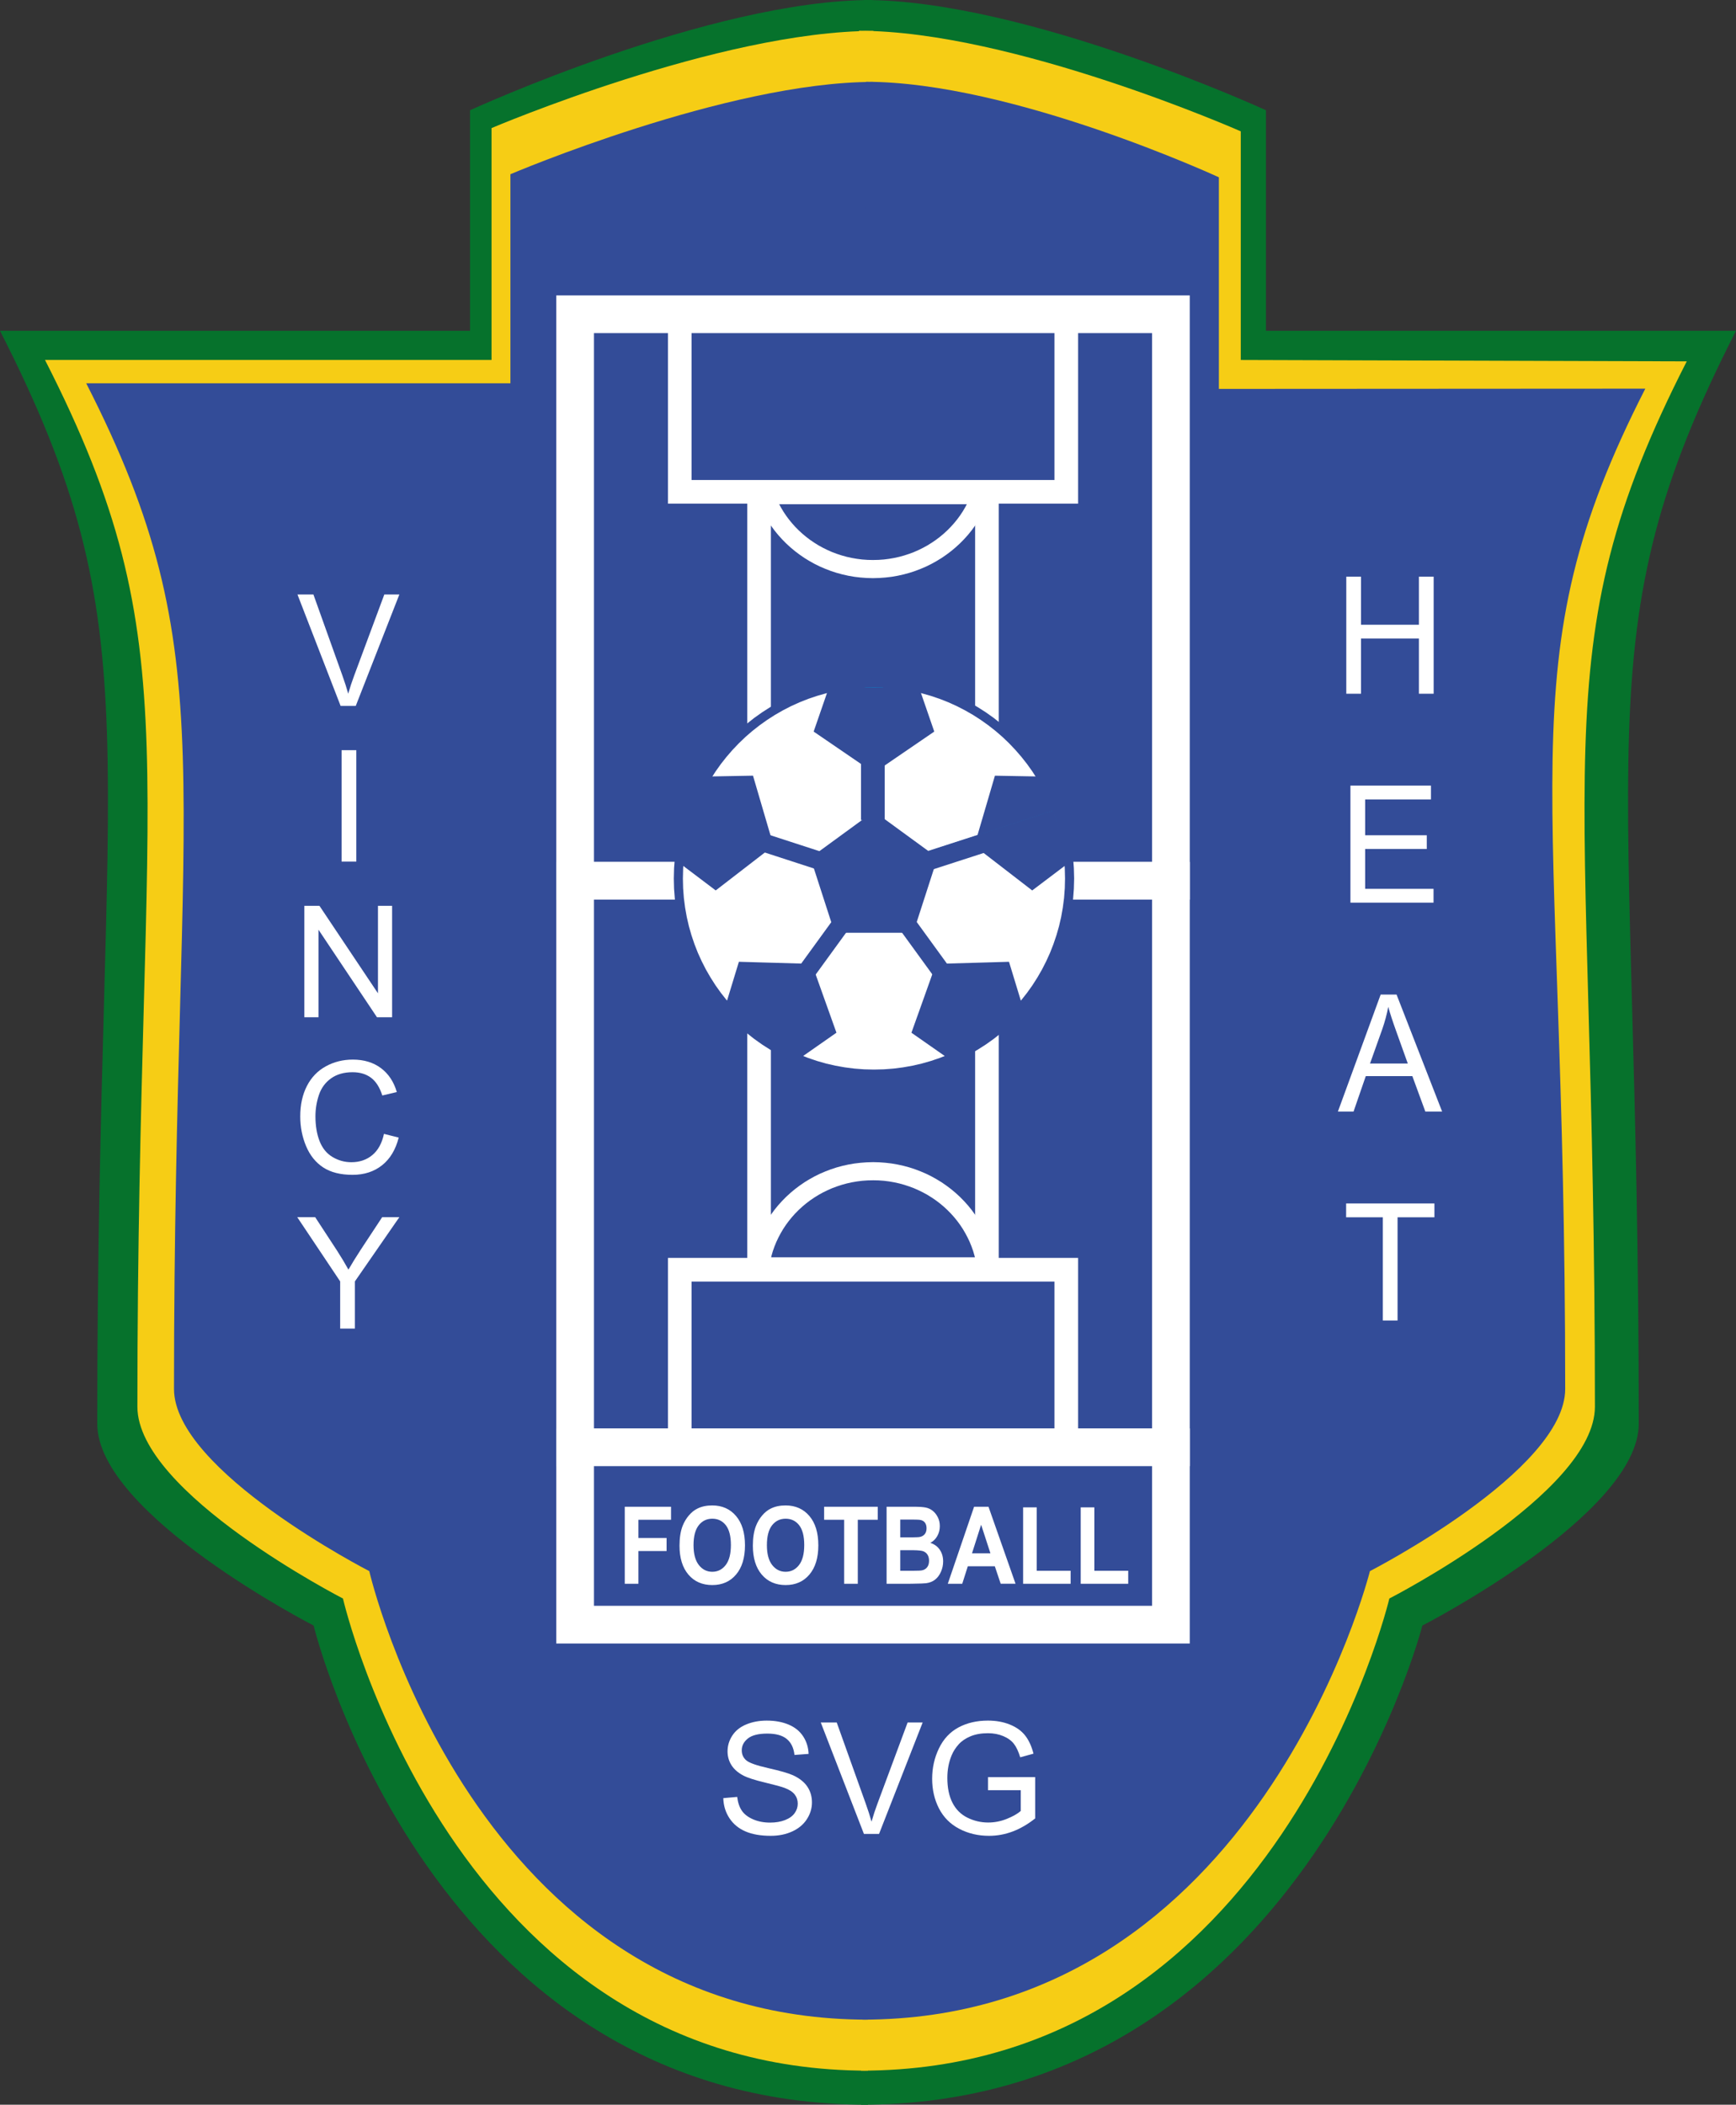 <?xml version="1.0" encoding="utf-8"?>
<!-- Generator: Adobe Illustrator 13.0.0, SVG Export Plug-In . SVG Version: 6.00 Build 14948)  -->
<!DOCTYPE svg PUBLIC "-//W3C//DTD SVG 1.0//EN" "http://www.w3.org/TR/2001/REC-SVG-20010904/DTD/svg10.dtd">
<svg version="1.0" xmlns="http://www.w3.org/2000/svg" xmlns:xlink="http://www.w3.org/1999/xlink" x="0px" y="0px"
	 width="446.294px" height="540.833px" viewBox="0 0 446.294 540.833" enable-background="new 0 0 446.294 540.833"
	 xml:space="preserve">
<rect x="0" y="0" width="446.294" height="540.833" fill="#333333" stroke="none"/>
<g id="Ebene_3">
	<g>
		<g>
			<path fill="#06722C" d="M224.167,0C182.5,0,120.835,28.333,120.835,28.333V85H0c40,78.333,25,104.128,25,280.833
				c0,23.335,55.627,51.875,55.627,51.875s29.832,123.125,142.52,123.125L224.167,0z"/>
		</g>
		<g>
			<path fill="#06722C" d="M222.126,0c41.667,0,103.333,28.333,103.333,28.333V85h120.835c-40,78.333-25,104.128-25,280.833
				c0,23.335-55.627,51.875-55.627,51.875s-31.627,123.125-144.315,123.125L222.126,0z"/>
		</g>
	</g>
	<g>
		<g>
			<path fill="#F6CD15" d="M224.531,7.949c-39.585,0-98.167,24.966-98.167,24.966V92.5H11.572
				c38,74.417,23.75,101.111,23.75,268.979c0,22.168,52.847,49.28,52.847,49.28s27.908,121.323,134.961,121.323L224.531,7.949z"/>
		</g>
		<g>
			<path fill="#F6CD15" d="M220.814,7.915c39.585,0,98.167,25.835,98.167,25.835V92.5l114.651,0.356
				c-38,74.417-23.608,100.754-23.608,268.623c0,22.168-52.847,49.28-52.847,49.28s-28.772,121.323-135.825,121.323L220.814,7.915z"
				/>
		</g>
	</g>
	<g>
		<g>
			<path fill="#334C98" d="M224.48,21.052c-37.607,0-93.259,23.716-93.259,23.716V98.5H22.168
				c36.101,70.696,22.563,98.929,22.563,258.404c0,21.06,50.203,46.816,50.203,46.816s26.514,115.259,128.213,115.259L224.48,21.052
				z"/>
		</g>
		<g>
			<path fill="#334C98" d="M222.637,21.018c37.607,0,90.714,24.543,90.714,24.543v54.376l109.625-0.062
				c-36.101,70.696-20.591,97.554-20.591,257.029c0,21.06-50.203,46.816-50.203,46.816s-28.796,115.259-130.498,115.259
				L222.637,21.018z"/>
		</g>
	</g>
</g>
<g id="Camada_1">
	<g>
		<path fill="#334C98" d="M267.423,225.723h-4.697l0,0l-0.044-1.968l-0.144-1.931l-0.249-1.904l-0.327-1.868l-0.425-1.841
			l-0.518-1.799l-0.598-1.768l-0.681-1.733l-0.759-1.677l-0.837-1.641l-0.918-1.592l-0.986-1.545l-1.062-1.492l-1.133-1.433
			l-1.199-1.384l-1.255-1.321l-1.321-1.262l-1.382-1.196l-1.445-1.125l-1.482-1.06l-1.548-0.999l-1.592-0.908l-1.641-0.847
			l-1.689-0.762l-1.724-0.679l-1.765-0.598l-1.807-0.515l-1.846-0.425l-1.868-0.327l-1.907-0.249l-1.926-0.146l-1.97-0.044v-4.712
			l2.19,0.063l2.168,0.164l2.141,0.266l2.112,0.383l2.063,0.479l2.026,0.574l1.987,0.674l1.943,0.767l1.89,0.857l1.841,0.935
			l1.797,1.038l1.726,1.106l1.685,1.194l1.611,1.27l1.55,1.343l1.484,1.414l1.418,1.484l1.343,1.548l1.265,1.619l1.191,1.677
			l1.113,1.731l1.03,1.792l0.947,1.843l0.854,1.899l0.769,1.936l0.669,1.987l0.574,2.036l0.476,2.065l0.388,2.107l0.264,2.141
			l0.164,2.173L267.423,225.723L267.423,225.723L267.423,225.723z M224.679,268.477v-4.714l0,0l1.97-0.044l1.926-0.146l1.907-0.247
			l1.868-0.33l1.846-0.425l1.807-0.515l1.765-0.598l1.724-0.676l1.689-0.767l1.641-0.847l1.592-0.906l1.548-0.996l1.482-1.06
			l1.445-1.128l1.382-1.194l1.321-1.265l1.255-1.318l1.199-1.387l1.133-1.433l1.062-1.489l0.986-1.548l0.918-1.592l0.837-1.638
			l0.759-1.68l0.681-1.736l0.598-1.765l0.518-1.794l0.425-1.848l0.327-1.868l0.249-1.902l0.144-1.929l0.044-1.97h4.697l-0.063,2.19
			l-0.164,2.17l-0.264,2.139l-0.388,2.112l-0.476,2.063l-0.574,2.036l-0.669,1.987l-0.769,1.936l-0.854,1.899l-0.947,1.846
			l-1.03,1.792l-1.113,1.731l-1.191,1.675l-1.265,1.616l-1.343,1.553l-1.418,1.482l-1.484,1.411l-1.55,1.343l-1.611,1.277
			l-1.685,1.189l-1.726,1.106l-1.797,1.04l-1.841,0.935l-1.89,0.854l-1.943,0.771l-1.987,0.671l-2.026,0.574l-2.063,0.476
			l-2.112,0.383l-2.141,0.266l-2.168,0.166L224.679,268.477L224.679,268.477L224.679,268.477z M181.937,225.723h4.697l0,0
			l0.042,1.97l0.149,1.929l0.247,1.902l0.327,1.868l0.425,1.848l0.518,1.794l0.598,1.765l0.676,1.736l0.762,1.68l0.84,1.638
			l0.916,1.592l0.986,1.548l1.064,1.489l1.135,1.433l1.196,1.387l1.255,1.318l1.323,1.265l1.379,1.194l1.443,1.128l1.484,1.06
			l1.548,0.996l1.589,0.906l1.641,0.847l1.689,0.767l1.721,0.676l1.768,0.598l1.807,0.515l1.846,0.425l1.87,0.33l1.902,0.247
			l1.931,0.146l1.968,0.044v4.714l-2.188-0.063l-2.173-0.166l-2.139-0.266l-2.107-0.383l-2.065-0.476l-2.026-0.574l-1.987-0.671
			l-1.946-0.771l-1.887-0.854l-1.843-0.935l-1.792-1.04l-1.731-1.106l-1.687-1.189l-1.606-1.277l-1.55-1.343l-1.484-1.411
			l-1.421-1.482l-1.343-1.553l-1.265-1.616l-1.187-1.675l-1.118-1.731l-1.028-1.792l-0.947-1.846l-0.854-1.899l-0.771-1.936
			l-0.671-1.987l-0.571-2.036l-0.479-2.063l-0.383-2.112l-0.264-2.139l-0.168-2.17L181.937,225.723L181.937,225.723L181.937,225.723
			z M224.679,182.971v4.712l0,0l-1.968,0.044l-1.931,0.146l-1.902,0.249l-1.87,0.327l-1.846,0.425l-1.807,0.515l-1.768,0.598
			l-1.721,0.679l-1.689,0.762l-1.641,0.847l-1.589,0.908l-1.548,0.999l-1.484,1.06l-1.443,1.125l-1.379,1.196l-1.323,1.262
			l-1.255,1.321l-1.196,1.384l-1.135,1.433l-1.064,1.492l-0.986,1.545l-0.916,1.592l-0.84,1.641l-0.762,1.677l-0.676,1.733
			l-0.598,1.768l-0.518,1.799l-0.425,1.841l-0.327,1.868l-0.247,1.904l-0.149,1.931l-0.042,1.968h-4.697l0.059-2.188l0.168-2.173
			l0.264-2.141l0.383-2.107l0.479-2.065l0.571-2.036l0.671-1.987l0.771-1.936l0.854-1.899l0.947-1.843l1.028-1.792l1.118-1.731
			l1.187-1.677l1.265-1.619l1.343-1.548l1.421-1.484l1.484-1.414l1.55-1.343l1.606-1.27l1.687-1.194l1.731-1.106l1.792-1.038
			l1.843-0.935l1.887-0.857l1.946-0.767l1.987-0.674l2.026-0.574l2.065-0.479l2.107-0.383l2.139-0.266l2.173-0.164L224.679,182.971
			L224.679,182.971z"/>
	</g>
	
		<rect x="147.853" y="80.752" fill-rule="evenodd" clip-rule="evenodd" fill="#334C98" stroke="#FFFFFF" stroke-width="9.687" stroke-miterlimit="22.926" width="153.169" height="145.576"/>
	
		<rect x="147.853" y="226.328" fill-rule="evenodd" clip-rule="evenodd" fill="#334C98" stroke="#FFFFFF" stroke-width="9.687" stroke-miterlimit="22.926" width="153.169" height="145.574"/>
	
		<rect x="147.853" y="371.897" fill-rule="evenodd" clip-rule="evenodd" fill="#334C98" stroke="#FFFFFF" stroke-width="9.687" stroke-miterlimit="22.926" width="153.169" height="45.581"/>
	<g>
		<path fill="#FFFFFF" d="M277.157,80.752l-3.037,3.044h-99.365V77.71h99.365L277.157,80.752L277.157,80.752z M274.12,77.71h3.037
			v3.042L274.12,77.71L274.12,77.71z M274.12,129.424l-3.037-3.04V80.752h6.074v45.632L274.12,129.424L274.12,129.424z
			 M277.157,126.384v3.04h-3.037L277.157,126.384L277.157,126.384z M171.717,126.384l3.037-3.044h99.365v6.084h-99.365
			L171.717,126.384L171.717,126.384z M174.754,129.424h-3.037v-3.04L174.754,129.424L174.754,129.424z M174.754,77.71l3.037,3.042
			v45.632h-6.074V80.752L174.754,77.71L174.754,77.71z M171.717,80.752V77.71h3.037L171.717,80.752L171.717,80.752z M274.12,374.949
			l-3.037-3.047v-45.627h6.074v45.627L274.12,374.949L274.12,374.949z M277.157,371.902v3.047h-3.037L277.157,371.902
			L277.157,371.902z M171.717,371.902l3.037-3.042h99.365v6.089h-99.365L171.717,371.902L171.717,371.902z M174.754,374.949h-3.037
			v-3.047L174.754,374.949L174.754,374.949z M174.754,323.232l3.037,3.042v45.627h-6.074v-45.627L174.754,323.232L174.754,323.232z
			 M171.717,326.274v-3.042h3.037L171.717,326.274L171.717,326.274z M277.157,326.274l-3.037,3.042h-99.365v-6.084h99.365
			L277.157,326.274L277.157,326.274z M274.12,323.232h3.037v3.042L274.12,323.232z"/>
	</g>
	<g>
		<defs>
			<rect id="SVGID_1_" x="195.15" y="126.531" width="58.574" height="199.597"/>
		</defs>
		<clipPath id="SVGID_2_">
			<use xlink:href="#SVGID_1_"  overflow="visible"/>
		</clipPath>
		<g clip-path="url(#SVGID_2_)">
			<g>
				<path fill="#FFFFFF" d="M256.068,329.163h-4.688l0,0l-0.027-1.331l-0.105-1.316l-0.171-1.294l-0.237-1.27l-0.3-1.243
					l-0.356-1.223l-0.425-1.199l-0.479-1.174l-0.54-1.138l-0.596-1.116l-0.637-1.082l-0.701-1.052l-0.75-1.013l-0.796-0.977
					l-0.85-0.942l-0.886-0.894l-0.938-0.864l-0.977-0.815l-1.018-0.771l-1.064-0.723l-1.089-0.679l-1.138-0.625l-1.157-0.566
					l-1.191-0.527l-1.228-0.459l-1.248-0.41l-1.279-0.352l-1.309-0.291l-1.333-0.229l-1.345-0.168l-1.379-0.1l-1.396-0.027v-4.666
					l1.614,0.044l1.599,0.12l1.584,0.186l1.553,0.269l1.528,0.342l1.497,0.405l1.472,0.483l1.431,0.547l1.406,0.603l1.362,0.676
					l1.321,0.735l1.289,0.786l1.23,0.852l1.196,0.901l1.15,0.959l1.096,1.006l1.05,1.064l0.996,1.104l0.945,1.157l0.876,1.199
					l0.828,1.235l0.769,1.282l0.703,1.316l0.632,1.36l0.569,1.387l0.498,1.421l0.432,1.458l0.352,1.482l0.278,1.506l0.205,1.531
					l0.122,1.553L256.068,329.163L256.068,329.163L256.068,329.163z M224.437,359.702v-4.67l0,0l1.396-0.027l1.379-0.098
					l1.345-0.173l1.333-0.232l1.309-0.286l1.279-0.352l1.248-0.408l1.228-0.459l1.191-0.527l1.157-0.566l1.138-0.627l1.089-0.679
					l1.064-0.723l1.018-0.774l0.977-0.813l0.938-0.862l0.886-0.896l0.85-0.94l0.796-0.977l0.75-1.013l0.701-1.055l0.637-1.082
					l0.596-1.116l0.54-1.14l0.479-1.172l0.425-1.199l0.356-1.221l0.3-1.245l0.237-1.27l0.171-1.294l0.105-1.313l0.027-1.333h4.688
					l-0.046,1.57l-0.122,1.553l-0.205,1.528l-0.278,1.506l-0.352,1.484l-0.432,1.458l-0.498,1.416l-0.569,1.394l-0.632,1.357
					l-0.703,1.318l-0.769,1.277l-0.828,1.235l-0.876,1.201l-0.945,1.155l-0.996,1.104l-1.05,1.064l-1.096,1.006l-1.15,0.959
					l-1.196,0.903l-1.23,0.847l-1.289,0.789l-1.321,0.732l-1.362,0.679l-1.406,0.603l-1.431,0.549l-1.472,0.479l-1.497,0.408
					l-1.528,0.342l-1.553,0.266l-1.584,0.193l-1.599,0.117L224.437,359.702L224.437,359.702L224.437,359.702z M192.806,329.163
					h4.688l0,0l0.027,1.333l0.105,1.313l0.168,1.294l0.239,1.27l0.298,1.245l0.356,1.221l0.425,1.199l0.481,1.172l0.54,1.14
					l0.593,1.116l0.64,1.082l0.701,1.055l0.75,1.013l0.796,0.977l0.847,0.94l0.889,0.896l0.935,0.862l0.979,0.813l1.016,0.774
					l1.067,0.723l1.089,0.679l1.135,0.627l1.16,0.566l1.189,0.527l1.23,0.459l1.248,0.408l1.279,0.352l1.309,0.286l1.331,0.232
					l1.348,0.173l1.379,0.098l1.396,0.027v4.67l-1.614-0.046l-1.599-0.117l-1.587-0.193l-1.55-0.266l-1.528-0.342l-1.499-0.408
					l-1.47-0.479l-1.431-0.549l-1.406-0.603l-1.365-0.679l-1.318-0.732l-1.289-0.789l-1.23-0.847l-1.196-0.903l-1.15-0.959
					l-1.096-1.006l-1.05-1.064l-0.996-1.104l-0.945-1.155l-0.879-1.201l-0.828-1.235l-0.769-1.277l-0.701-1.318l-0.632-1.357
					l-0.569-1.394l-0.498-1.416l-0.432-1.458l-0.354-1.484l-0.276-1.506l-0.205-1.528l-0.122-1.553L192.806,329.163L192.806,329.163
					L192.806,329.163z M224.437,298.628v4.666l0,0l-1.396,0.027l-1.379,0.1l-1.348,0.168l-1.331,0.229l-1.309,0.291l-1.279,0.352
					l-1.248,0.41l-1.23,0.459l-1.189,0.527l-1.16,0.566l-1.135,0.625l-1.089,0.679l-1.067,0.723l-1.016,0.771l-0.979,0.815
					l-0.935,0.864l-0.889,0.894l-0.847,0.942l-0.796,0.977l-0.75,1.013l-0.701,1.052l-0.64,1.082l-0.593,1.116l-0.54,1.138
					l-0.481,1.174l-0.425,1.199l-0.356,1.223l-0.298,1.243l-0.239,1.27l-0.168,1.294l-0.105,1.316l-0.027,1.331h-4.688l0.046-1.567
					l0.122-1.553l0.205-1.531l0.276-1.506l0.354-1.482l0.432-1.458l0.498-1.421l0.569-1.387l0.632-1.36l0.701-1.316l0.769-1.282
					l0.828-1.235l0.879-1.199l0.945-1.157l0.996-1.104l1.05-1.064l1.096-1.006l1.15-0.959l1.196-0.901l1.23-0.852l1.289-0.786
					l1.318-0.735l1.365-0.676l1.406-0.603l1.431-0.547l1.47-0.483l1.499-0.405l1.528-0.342l1.55-0.269l1.587-0.186l1.599-0.12
					L224.437,298.628L224.437,298.628z"/>
			</g>
			<g>
				<path fill="#FFFFFF" d="M256.068,118.027h-4.688l0,0l-0.027-1.333l-0.105-1.313l-0.171-1.292l-0.237-1.272l-0.3-1.245
					l-0.356-1.221l-0.425-1.199l-0.479-1.172l-0.54-1.14l-0.596-1.116l-0.637-1.082l-0.701-1.052l-0.75-1.016l-0.796-0.974
					l-0.85-0.94l-0.886-0.898l-0.938-0.859l-0.977-0.813l-1.018-0.774l-1.064-0.725l-1.089-0.676l-1.138-0.627l-1.157-0.566
					l-1.191-0.53l-1.228-0.459l-1.248-0.405l-1.279-0.354l-1.309-0.286l-1.333-0.232l-1.345-0.171l-1.379-0.1l-1.396-0.027V87.49
					l1.614,0.046l1.599,0.12l1.584,0.188l1.553,0.266l1.528,0.342l1.497,0.408l1.472,0.479l1.431,0.552l1.406,0.601l1.362,0.681
					l1.321,0.73l1.289,0.791l1.23,0.847l1.196,0.906l1.15,0.957l1.096,1.006l1.05,1.062l0.996,1.106l0.945,1.157l0.876,1.196
					l0.828,1.235l0.769,1.282l0.703,1.316l0.632,1.357l0.569,1.392l0.498,1.418l0.432,1.458l0.352,1.482l0.278,1.509l0.205,1.531
					l0.122,1.548L256.068,118.027L256.068,118.027L256.068,118.027z M224.437,148.564v-4.666l0,0l1.396-0.029l1.379-0.098
					l1.345-0.171l1.333-0.229l1.309-0.288l1.279-0.354l1.248-0.408l1.228-0.459l1.191-0.527l1.157-0.569l1.138-0.625l1.089-0.679
					l1.064-0.723l1.018-0.771l0.977-0.815l0.938-0.859l0.886-0.896l0.85-0.945l0.796-0.972l0.75-1.016l0.701-1.055l0.637-1.079
					l0.596-1.118l0.54-1.138l0.479-1.169l0.425-1.204l0.356-1.221l0.3-1.245l0.237-1.27l0.171-1.294l0.105-1.311l0.027-1.335h4.688
					l-0.046,1.57l-0.122,1.55l-0.205,1.533l-0.278,1.504l-0.352,1.487l-0.432,1.455l-0.498,1.418l-0.569,1.392l-0.632,1.36
					l-0.703,1.313l-0.769,1.282l-0.828,1.233l-0.876,1.199l-0.945,1.16l-0.996,1.104l-1.05,1.062l-1.096,1.006l-1.15,0.959
					l-1.196,0.901l-1.23,0.852l-1.289,0.786l-1.321,0.735l-1.362,0.676l-1.406,0.603l-1.431,0.549l-1.472,0.481l-1.497,0.408
					l-1.528,0.342l-1.553,0.269l-1.584,0.186l-1.599,0.117L224.437,148.564L224.437,148.564L224.437,148.564z M192.806,118.027
					h4.688l0,0l0.027,1.335l0.105,1.311l0.168,1.294l0.239,1.27l0.298,1.245l0.356,1.221l0.425,1.204l0.481,1.169l0.54,1.138
					l0.593,1.118l0.64,1.079l0.701,1.055l0.75,1.016l0.796,0.972l0.847,0.945l0.889,0.896l0.935,0.859l0.979,0.815l1.016,0.771
					l1.067,0.723l1.089,0.679l1.135,0.625l1.16,0.569l1.189,0.527l1.23,0.459l1.248,0.408l1.279,0.354l1.309,0.288l1.331,0.229
					l1.348,0.171l1.379,0.098l1.396,0.029v4.666l-1.614-0.046l-1.599-0.117l-1.587-0.186l-1.55-0.269l-1.528-0.342l-1.499-0.408
					l-1.47-0.481l-1.431-0.549l-1.406-0.603l-1.365-0.676l-1.318-0.735l-1.289-0.786l-1.23-0.852l-1.196-0.901l-1.15-0.959
					l-1.096-1.006l-1.05-1.062l-0.996-1.104l-0.945-1.16l-0.879-1.199l-0.828-1.233l-0.769-1.282l-0.701-1.313l-0.632-1.36
					l-0.569-1.392l-0.498-1.418l-0.432-1.455l-0.354-1.487l-0.276-1.504l-0.205-1.533l-0.122-1.55L192.806,118.027L192.806,118.027
					L192.806,118.027z M224.437,87.49v4.668l0,0l-1.396,0.027l-1.379,0.1l-1.348,0.171l-1.331,0.232l-1.309,0.286l-1.279,0.354
					l-1.248,0.405l-1.23,0.459l-1.189,0.53l-1.16,0.566l-1.135,0.627l-1.089,0.676l-1.067,0.725l-1.016,0.774l-0.979,0.813
					l-0.935,0.859l-0.889,0.898l-0.847,0.94l-0.796,0.974l-0.75,1.016l-0.701,1.052l-0.64,1.082l-0.593,1.116l-0.54,1.14
					l-0.481,1.172l-0.425,1.199l-0.356,1.221l-0.298,1.245l-0.239,1.272l-0.168,1.292l-0.105,1.313l-0.027,1.333h-4.688l0.046-1.57
					l0.122-1.548l0.205-1.531l0.276-1.509l0.354-1.482l0.432-1.458l0.498-1.418l0.569-1.392l0.632-1.357l0.701-1.316l0.769-1.282
					l0.828-1.235l0.879-1.196l0.945-1.157l0.996-1.106l1.05-1.062l1.096-1.006l1.15-0.957l1.196-0.906l1.23-0.847l1.289-0.791
					l1.318-0.73l1.365-0.681l1.406-0.601l1.431-0.552l1.47-0.479l1.499-0.408l1.528-0.342l1.55-0.266l1.587-0.188l1.599-0.12
					L224.437,87.49L224.437,87.49z"/>
			</g>
		</g>
	</g>
	<g>
		<path fill="#FFFFFF" d="M256.761,126.531l-3.037,3.042H195.15v-6.084h58.574L256.761,126.531L256.761,126.531z M253.724,123.489
			h3.037v3.042L253.724,123.489L253.724,123.489z M253.724,329.17l-3.037-3.042V126.531h6.074v199.597L253.724,329.17
			L253.724,329.17z M256.761,326.128v3.042h-3.037L256.761,326.128L256.761,326.128z M192.11,326.128l3.04-3.044h58.574v6.086
			H195.15L192.11,326.128L192.11,326.128z M195.15,329.17h-3.04v-3.042L195.15,329.17L195.15,329.17z M195.15,123.489l3.037,3.042
			v199.597h-6.077V126.531L195.15,123.489L195.15,123.489z M192.11,126.531v-3.042h3.04L192.11,126.531z"/>
	</g>
	<g>
		<defs>
			<path id="SVGID_3_" d="M224.679,175.432c27.771,0,50.293,22.52,50.293,50.291s-22.522,50.291-50.293,50.291
				s-50.291-22.52-50.291-50.291S196.908,175.432,224.679,175.432z"/>
		</defs>
		<use xlink:href="#SVGID_3_"  overflow="visible" fill-rule="evenodd" clip-rule="evenodd" fill="#FFFFFF"/>
		<clipPath id="SVGID_4_">
			<use xlink:href="#SVGID_3_"  overflow="visible"/>
		</clipPath>
		<polygon clip-path="url(#SVGID_4_)" fill-rule="evenodd" clip-rule="evenodd" fill="#334C98" points="224.681,198.586 
			232.43,193.289 240.182,187.991 237.225,179.419 234.259,170.847 224.681,170.847 215.099,170.847 212.14,179.419 
			209.176,187.991 216.93,193.289 		"/>
		<polygon clip-path="url(#SVGID_4_)" fill-rule="evenodd" clip-rule="evenodd" fill="#334C98" points="198.868,217.336 
			196.224,208.328 193.583,199.319 184.513,199.487 175.443,199.651 172.486,208.765 169.522,217.876 176.761,223.342 
			183.998,228.809 191.432,223.074 		"/>
		<polygon clip-path="url(#SVGID_4_)" fill-rule="evenodd" clip-rule="evenodd" fill="#334C98" points="208.722,247.683 
			199.334,247.412 189.955,247.144 187.308,255.82 184.667,264.495 192.416,270.125 200.167,275.754 207.599,270.564 
			215.035,265.366 211.876,256.526 		"/>
		<polygon clip-path="url(#SVGID_4_)" fill-rule="evenodd" clip-rule="evenodd" fill="#334C98" points="240.626,247.683 
			237.472,256.531 234.313,265.371 241.749,270.566 249.183,275.757 256.93,270.125 264.684,264.497 262.04,255.825 
			259.396,247.146 250.013,247.417 		"/>
		<polygon clip-path="url(#SVGID_4_)" fill-rule="evenodd" clip-rule="evenodd" fill="#334C98" points="250.489,217.344 
			257.923,223.076 265.36,228.813 272.599,223.347 279.833,217.881 276.874,208.77 273.912,199.658 264.845,199.49 255.777,199.326 
			253.136,208.335 		"/>
		<g clip-path="url(#SVGID_4_)">
			<rect x="222.347" y="175.432" fill="#008BD0" width="4.668" height="50.291"/>
		</g>
		<g clip-path="url(#SVGID_4_)">
			
				<rect x="175.617" y="215.617" transform="matrix(0.951 0.309 -0.309 0.951 77.15 -51.359)" fill="#334C98" width="50.287" height="4.669"/>
		</g>
		<g clip-path="url(#SVGID_4_)">
			
				<rect x="184.748" y="243.737" transform="matrix(0.588 -0.809 0.809 0.588 -112.554 271.239)" fill="#334C98" width="50.291" height="4.667"/>
		</g>
		<g clip-path="url(#SVGID_4_)">
			
				<rect x="214.314" y="243.742" transform="matrix(-0.588 -0.809 0.809 -0.588 181.132 584.442)" fill="#334C98" width="50.291" height="4.667"/>
		</g>
		<g clip-path="url(#SVGID_4_)">
			
				<rect x="223.449" y="215.623" transform="matrix(-0.951 0.309 -0.309 -0.951 552.379 348.428)" fill="#008BD0" width="50.294" height="4.672"/>
		</g>
	</g>
	<g>
		<path fill="#334C98" d="M276.144,225.723H273.8l0,0l-0.059-2.532l-0.188-2.495l-0.32-2.456l-0.427-2.417l-0.547-2.378
			l-0.667-2.327l-0.774-2.283l-0.874-2.231l-0.986-2.175l-1.082-2.117l-1.184-2.053l-1.277-1.997l-1.37-1.926l-1.46-1.853
			l-1.548-1.782l-1.621-1.707l-1.707-1.631l-1.782-1.541l-1.86-1.458l-1.929-1.372l-1.987-1.279l-2.058-1.179l-2.119-1.089
			l-2.173-0.984l-2.231-0.879l-2.28-0.769l-2.334-0.667l-2.375-0.547l-2.419-0.427l-2.456-0.317l-2.493-0.188l-2.534-0.061v-2.349
			l2.644,0.068l2.61,0.2l2.576,0.325l2.537,0.457l2.488,0.576l2.444,0.691l2.39,0.808l2.339,0.925l2.278,1.028l2.219,1.135
			l2.156,1.24l2.09,1.338l2.017,1.433l1.943,1.533l1.865,1.614l1.787,1.704l1.709,1.79l1.616,1.865l1.526,1.943l1.433,2.019
			l1.34,2.087l1.24,2.156l1.135,2.219l1.033,2.283l0.92,2.334l0.811,2.393l0.693,2.446l0.574,2.485l0.457,2.537l0.325,2.576
			l0.198,2.612L276.144,225.723L276.144,225.723L276.144,225.723z M224.679,277.188v-2.349l0,0l2.534-0.061l2.493-0.188l2.456-0.315
			l2.419-0.43l2.375-0.547l2.334-0.664l2.28-0.771l2.231-0.879l2.173-0.984l2.119-1.089l2.058-1.179l1.987-1.279l1.929-1.37
			l1.86-1.46l1.782-1.543l1.707-1.626l1.621-1.707l1.548-1.785l1.46-1.853l1.37-1.924l1.277-1.997l1.184-2.053l1.082-2.122
			l0.986-2.17l0.874-2.234l0.774-2.283l0.667-2.324l0.547-2.38l0.427-2.415l0.32-2.458l0.188-2.493l0.059-2.534h2.344l-0.073,2.642
			l-0.198,2.615l-0.325,2.578l-0.457,2.532l-0.574,2.49l-0.693,2.446l-0.811,2.39l-0.92,2.334l-1.033,2.285l-1.135,2.219
			l-1.24,2.153l-1.34,2.087l-1.433,2.017l-1.526,1.948l-1.616,1.865l-1.709,1.787l-1.787,1.704l-1.865,1.616l-1.943,1.528
			l-2.017,1.436l-2.09,1.335l-2.156,1.243l-2.219,1.135l-2.278,1.028l-2.339,0.923l-2.39,0.811l-2.444,0.696l-2.488,0.574
			l-2.537,0.454l-2.576,0.327l-2.61,0.195L224.679,277.188L224.679,277.188L224.679,277.188z M173.219,225.723h2.339l0,0
			l0.061,2.534l0.19,2.493l0.317,2.458l0.427,2.415l0.549,2.38l0.664,2.324l0.771,2.283l0.874,2.234l0.989,2.17l1.082,2.122
			l1.187,2.053l1.274,1.997l1.372,1.924l1.46,1.853l1.543,1.785l1.624,1.707l1.707,1.626l1.782,1.543l1.858,1.46l1.929,1.37
			l1.992,1.279l2.053,1.179L203.38,270l2.178,0.984l2.229,0.879l2.28,0.771l2.332,0.664l2.38,0.547l2.419,0.43l2.454,0.315
			l2.495,0.188l2.532,0.061v2.349l-2.642-0.071l-2.612-0.195l-2.576-0.327l-2.537-0.454l-2.488-0.574l-2.441-0.696l-2.393-0.811
			l-2.336-0.923l-2.28-1.028l-2.217-1.135l-2.158-1.243l-2.087-1.335l-2.021-1.436l-1.938-1.528l-1.868-1.616l-1.787-1.704
			l-1.704-1.787l-1.619-1.865l-1.523-1.948l-1.436-2.017l-1.34-2.087l-1.24-2.153l-1.14-2.219l-1.028-2.285l-0.923-2.334
			l-0.808-2.39l-0.693-2.446l-0.576-2.49l-0.454-2.532l-0.322-2.578l-0.203-2.615L173.219,225.723L173.219,225.723L173.219,225.723z
			 M224.679,174.258v2.349l0,0l-2.532,0.061l-2.495,0.188l-2.454,0.317l-2.419,0.427l-2.38,0.547l-2.332,0.667l-2.28,0.769
			l-2.229,0.879l-2.178,0.984l-2.117,1.089l-2.053,1.179l-1.992,1.279l-1.929,1.372l-1.858,1.458l-1.782,1.541l-1.707,1.631
			l-1.624,1.707l-1.543,1.782l-1.46,1.853l-1.372,1.926l-1.274,1.997l-1.187,2.053l-1.082,2.117l-0.989,2.175l-0.874,2.231
			l-0.771,2.283l-0.664,2.327l-0.549,2.378l-0.427,2.417l-0.317,2.456l-0.19,2.495l-0.061,2.532h-2.339l0.068-2.644l0.203-2.612
			l0.322-2.576l0.454-2.537l0.576-2.485l0.693-2.446l0.808-2.393l0.923-2.334l1.028-2.283l1.14-2.219l1.24-2.156l1.34-2.087
			l1.436-2.019l1.523-1.943l1.619-1.865l1.704-1.79l1.787-1.704l1.868-1.614l1.938-1.533l2.021-1.433l2.087-1.338l2.158-1.24
			l2.217-1.135l2.28-1.028l2.336-0.925l2.393-0.808l2.441-0.691l2.488-0.576l2.537-0.457l2.576-0.325l2.612-0.2L224.679,174.258
			L224.679,174.258z"/>
	</g>
	<polygon fill-rule="evenodd" clip-rule="evenodd" fill="#334C98" points="224.681,208.481 232.848,214.443 241.019,220.4 
		237.899,230.046 234.779,239.688 224.681,239.688 214.583,239.688 211.463,230.046 208.343,220.4 216.51,214.443 	"/>
	<path fill="#FFFFFF" d="M252.252,402.471v-3.333h2.366l-2.366-7.271v-4.69h1.873l6.951,19.79h-3.816l-1.514-4.497H252.252
		L252.252,402.471z M263.023,406.968v-19.629h3.506v16.289h8.708v3.34H263.023L263.023,406.968z M277.833,406.968v-19.629h3.501
		v16.289h8.711v3.34H277.833z M252.252,387.178v4.69l-0.022-0.076l-2.344,7.346h2.366v3.333h-3.445l-1.431,4.497h-3.716l6.76-19.79
		H252.252L252.252,387.178z M234.815,406.953v-3.325c1.182,0,1.936-0.039,2.263-0.117c0.52-0.105,0.945-0.371,1.274-0.789
		c0.327-0.417,0.491-0.981,0.491-1.682c0-0.591-0.129-1.096-0.378-1.511c-0.254-0.415-0.618-0.72-1.096-0.908
		c-0.42-0.166-1.27-0.256-2.554-0.276v-3.303c0.74-0.01,1.228-0.034,1.46-0.063c0.598-0.078,1.072-0.317,1.414-0.706
		c0.342-0.393,0.51-0.908,0.51-1.548c0-0.613-0.142-1.108-0.437-1.492c-0.298-0.386-0.742-0.615-1.323-0.693
		c-0.237-0.032-0.779-0.054-1.624-0.061v-3.301h0.049c1.377,0,2.4,0.063,3.076,0.195s1.277,0.403,1.809,0.818
		c0.532,0.41,0.974,0.962,1.328,1.65c0.359,0.691,0.535,1.462,0.535,2.317c0,0.925-0.215,1.775-0.654,2.554
		c-0.439,0.774-1.033,1.353-1.782,1.741c1.052,0.352,1.873,0.947,2.437,1.792c0.571,0.847,0.852,1.841,0.852,2.986
		c0,0.901-0.181,1.775-0.549,2.625s-0.867,1.531-1.504,2.036c-0.635,0.51-1.416,0.818-2.351,0.94
		C237.569,406.89,236.488,406.931,234.815,406.953z M234.815,387.178v3.301c-0.388-0.005-0.847-0.007-1.37-0.007h-2.009v4.575h2.292
		c0.41,0,0.771-0.002,1.086-0.005v3.303c-0.173-0.002-0.359-0.002-0.554-0.002h-2.825v5.286h3.237h0.142v3.325
		c-0.305,0.007-0.63,0.01-0.979,0.015h-5.908v-19.79H234.815L234.815,387.178z M201.954,407.302v-3.413h0.017
		c1.396,0,2.544-0.574,3.44-1.724c0.891-1.15,1.343-2.866,1.343-5.159c0-2.268-0.437-3.96-1.304-5.081
		c-0.874-1.113-2.034-1.672-3.479-1.672h-0.017v-3.413c2.546,0.002,4.587,0.906,6.121,2.712c1.536,1.804,2.302,4.321,2.302,7.544
		c0,3.196-0.762,5.693-2.285,7.5c-1.523,1.804-3.56,2.705-6.106,2.705H201.954L201.954,407.302z M217.015,406.968v-16.44h-5.146
		v-3.35h13.789v3.35h-5.134v16.44H217.015z M201.954,386.841v3.413c-1.438,0.007-2.595,0.574-3.477,1.697
		c-0.881,1.128-1.323,2.827-1.323,5.11c0,2.239,0.457,3.94,1.36,5.093c0.906,1.155,2.048,1.731,3.44,1.736v3.413
		c-2.566-0.01-4.607-0.903-6.125-2.69c-1.523-1.797-2.283-4.272-2.283-7.419c0-2.019,0.264-3.711,0.793-5.076
		c0.396-1.003,0.933-1.914,1.614-2.715c0.684-0.801,1.433-1.389,2.244-1.777c1.079-0.527,2.327-0.784,3.74-0.784H201.954
		L201.954,386.841z M183.099,407.302v-3.413h0.02c1.394,0,2.542-0.574,3.438-1.724c0.894-1.15,1.343-2.866,1.343-5.159
		c0-2.268-0.437-3.96-1.304-5.081c-0.874-1.113-2.034-1.672-3.477-1.672h-0.02v-3.413c2.549,0.002,4.587,0.906,6.121,2.712
		c1.533,1.804,2.302,4.321,2.302,7.544c0,3.196-0.762,5.693-2.288,7.5c-1.521,1.804-3.56,2.705-6.104,2.705H183.099z
		 M160.614,406.968v-19.79h11.897v3.35h-8.391v4.68h7.246v3.352h-7.246v8.408H160.614L160.614,406.968z M183.099,386.841v3.413
		c-1.44,0.007-2.595,0.574-3.474,1.697c-0.884,1.128-1.331,2.827-1.331,5.11c0,2.239,0.461,3.94,1.365,5.093
		c0.906,1.155,2.048,1.731,3.44,1.736v3.413c-2.568-0.01-4.609-0.903-6.125-2.69c-1.523-1.797-2.283-4.272-2.283-7.419
		c0-2.019,0.264-3.711,0.791-5.076c0.396-1.003,0.935-1.914,1.619-2.715c0.679-0.801,1.428-1.389,2.244-1.777
		c1.077-0.527,2.324-0.784,3.738-0.784H183.099z"/>
</g>
<g id="Ebene_5">
	
		<rect x="229.347" y="214.701" transform="matrix(0.952 -0.308 0.308 0.952 -54.655 87.748)" fill-rule="evenodd" clip-rule="evenodd" fill="#334C98" width="43.026" height="4.893"/>
	<rect x="221.351" y="176.667" fill-rule="evenodd" clip-rule="evenodd" fill="#334C98" width="6.089" height="34.06"/>
</g>
<g id="Ebene_4">
	<g>
		<path fill="#FFFFFF" d="M87.568,181.401l-11.094-28.633h4.102l7.441,20.801c0.598,1.667,1.101,3.23,1.504,4.688
			c0.442-1.563,0.957-3.125,1.543-4.688l7.734-20.801h3.867l-11.211,28.633H87.568z"/>
		<path fill="#FFFFFF" d="M87.813,221.401v-28.633h3.789v28.633H87.813z"/>
		<path fill="#FFFFFF" d="M78.242,261.401v-28.633h3.887l15.039,22.48v-22.48h3.633v28.633h-3.887l-15.039-22.5v22.5H78.242z"/>
		<path fill="#FFFFFF" d="M98.711,291.362l3.789,0.957c-0.793,3.113-2.224,5.486-4.287,7.119s-4.587,2.451-7.568,2.451
			c-3.086,0-5.596-0.627-7.529-1.885s-3.406-3.076-4.414-5.459s-1.514-4.941-1.514-7.676c0-2.981,0.569-5.583,1.709-7.803
			s2.761-3.906,4.863-5.059s4.417-1.729,6.943-1.729c2.864,0,5.273,0.73,7.227,2.188s3.313,3.508,4.082,6.152l-3.73,0.879
			c-0.664-2.083-1.628-3.601-2.891-4.551s-2.852-1.426-4.766-1.426c-2.2,0-4.041,0.527-5.518,1.582s-2.517,2.471-3.115,4.248
			s-0.898,3.611-0.898,5.498c0,2.434,0.354,4.561,1.064,6.377s1.814,3.174,3.311,4.072s3.118,1.348,4.863,1.348
			c2.122,0,3.918-0.613,5.391-1.836S98.191,293.772,98.711,291.362z"/>
		<path fill="#FFFFFF" d="M87.451,341.401v-12.129l-11.035-16.504h4.609l5.645,8.633c1.042,1.614,2.012,3.23,2.91,4.844
			c0.859-1.497,1.902-3.184,3.125-5.059l5.547-8.418h4.414L91.24,329.272v12.129H87.451z"/>
	</g>
	<g>
		<path fill="#FFFFFF" d="M346.106,178.262v-30.076h3.789v12.349h14.883v-12.349h3.789v30.076h-3.789v-14.177h-14.883v14.177
			H346.106z"/>
		<path fill="#FFFFFF" d="M347.17,231.948v-30.076h20.703v3.55h-16.914v9.211h15.84v3.528h-15.84v10.237h17.578v3.55H347.17z"/>
		<path fill="#FFFFFF" d="M343.948,285.637l10.996-30.076h4.082l11.719,30.076h-4.316l-3.34-9.109h-11.973l-3.145,9.109H343.948z
			 M352.209,273.286h9.707l-2.988-8.33c-0.911-2.529-1.589-4.607-2.031-6.235c-0.364,1.929-0.879,3.843-1.543,5.745L352.209,273.286
			z"/>
		<path fill="#FFFFFF" d="M355.5,339.324v-26.526h-9.434v-3.55h22.695v3.55h-9.473v26.526H355.5z"/>
	</g>
	<g>
		<path fill="#FFFFFF" d="M185.947,462.053l3.574-0.313c0.168,1.433,0.564,2.607,1.182,3.525s1.58,1.66,2.881,2.227
			s2.766,0.85,4.395,0.85c1.445,0,2.722-0.215,3.828-0.645s1.931-1.018,2.471-1.768s0.811-1.565,0.811-2.451
			c0-0.898-0.261-1.682-0.781-2.354s-1.379-1.233-2.578-1.689c-0.769-0.3-2.468-0.764-5.098-1.396s-4.473-1.228-5.527-1.787
			c-1.367-0.715-2.385-1.604-3.057-2.666s-1.006-2.249-1.006-3.564c0-1.445,0.41-2.795,1.23-4.053s2.019-2.209,3.594-2.861
			s3.328-0.977,5.254-0.977c2.122,0,3.994,0.342,5.615,1.025s2.869,1.689,3.74,3.018s1.34,2.832,1.406,4.512l-3.633,0.273
			c-0.195-1.809-0.857-3.176-1.982-4.102s-2.791-1.387-4.99-1.387c-2.292,0-3.962,0.42-5.01,1.26s-1.572,1.853-1.572,3.037
			c0,1.028,0.371,1.875,1.113,2.539c0.73,0.664,2.634,1.345,5.713,2.041s5.193,1.306,6.338,1.826
			c1.667,0.769,2.898,1.741,3.691,2.92s1.191,2.537,1.191,4.072c0,1.523-0.437,2.959-1.309,4.307s-2.126,2.395-3.76,3.145
			s-3.474,1.123-5.518,1.123c-2.59,0-4.763-0.378-6.514-1.133s-3.125-1.892-4.121-3.408S185.999,463.967,185.947,462.053z"/>
		<path fill="#FFFFFF" d="M222.1,471.252l-11.094-28.633h4.102l7.441,20.801c0.598,1.667,1.101,3.23,1.504,4.688
			c0.442-1.563,0.957-3.125,1.543-4.688l7.734-20.801h3.867l-11.211,28.633H222.1z"/>
		<path fill="#FFFFFF" d="M253.994,460.022v-3.359l12.129-0.02v10.625c-1.863,1.484-3.782,2.6-5.762,3.35s-4.011,1.123-6.094,1.123
			c-2.813,0-5.369-0.603-7.666-1.807s-4.033-2.947-5.205-5.225s-1.758-4.824-1.758-7.637c0-2.786,0.583-5.388,1.748-7.803
			s2.842-4.209,5.029-5.381s4.707-1.758,7.559-1.758c2.07,0,3.943,0.334,5.615,1.006s2.986,1.604,3.936,2.803
			s1.672,2.761,2.168,4.688l-3.418,0.938c-0.43-1.458-0.964-2.605-1.602-3.438s-1.55-1.501-2.734-2.002s-2.5-0.752-3.945-0.752
			c-1.731,0-3.23,0.264-4.492,0.791s-2.283,1.221-3.057,2.08s-1.377,1.804-1.807,2.832c-0.73,1.77-1.094,3.691-1.094,5.762
			c0,2.551,0.439,4.688,1.318,6.406s2.158,2.996,3.838,3.828s3.464,1.25,5.352,1.25c1.641,0,3.242-0.315,4.805-0.947
			s2.747-1.306,3.555-2.021v-5.332H253.994z"/>
	</g>
</g>
</svg>

